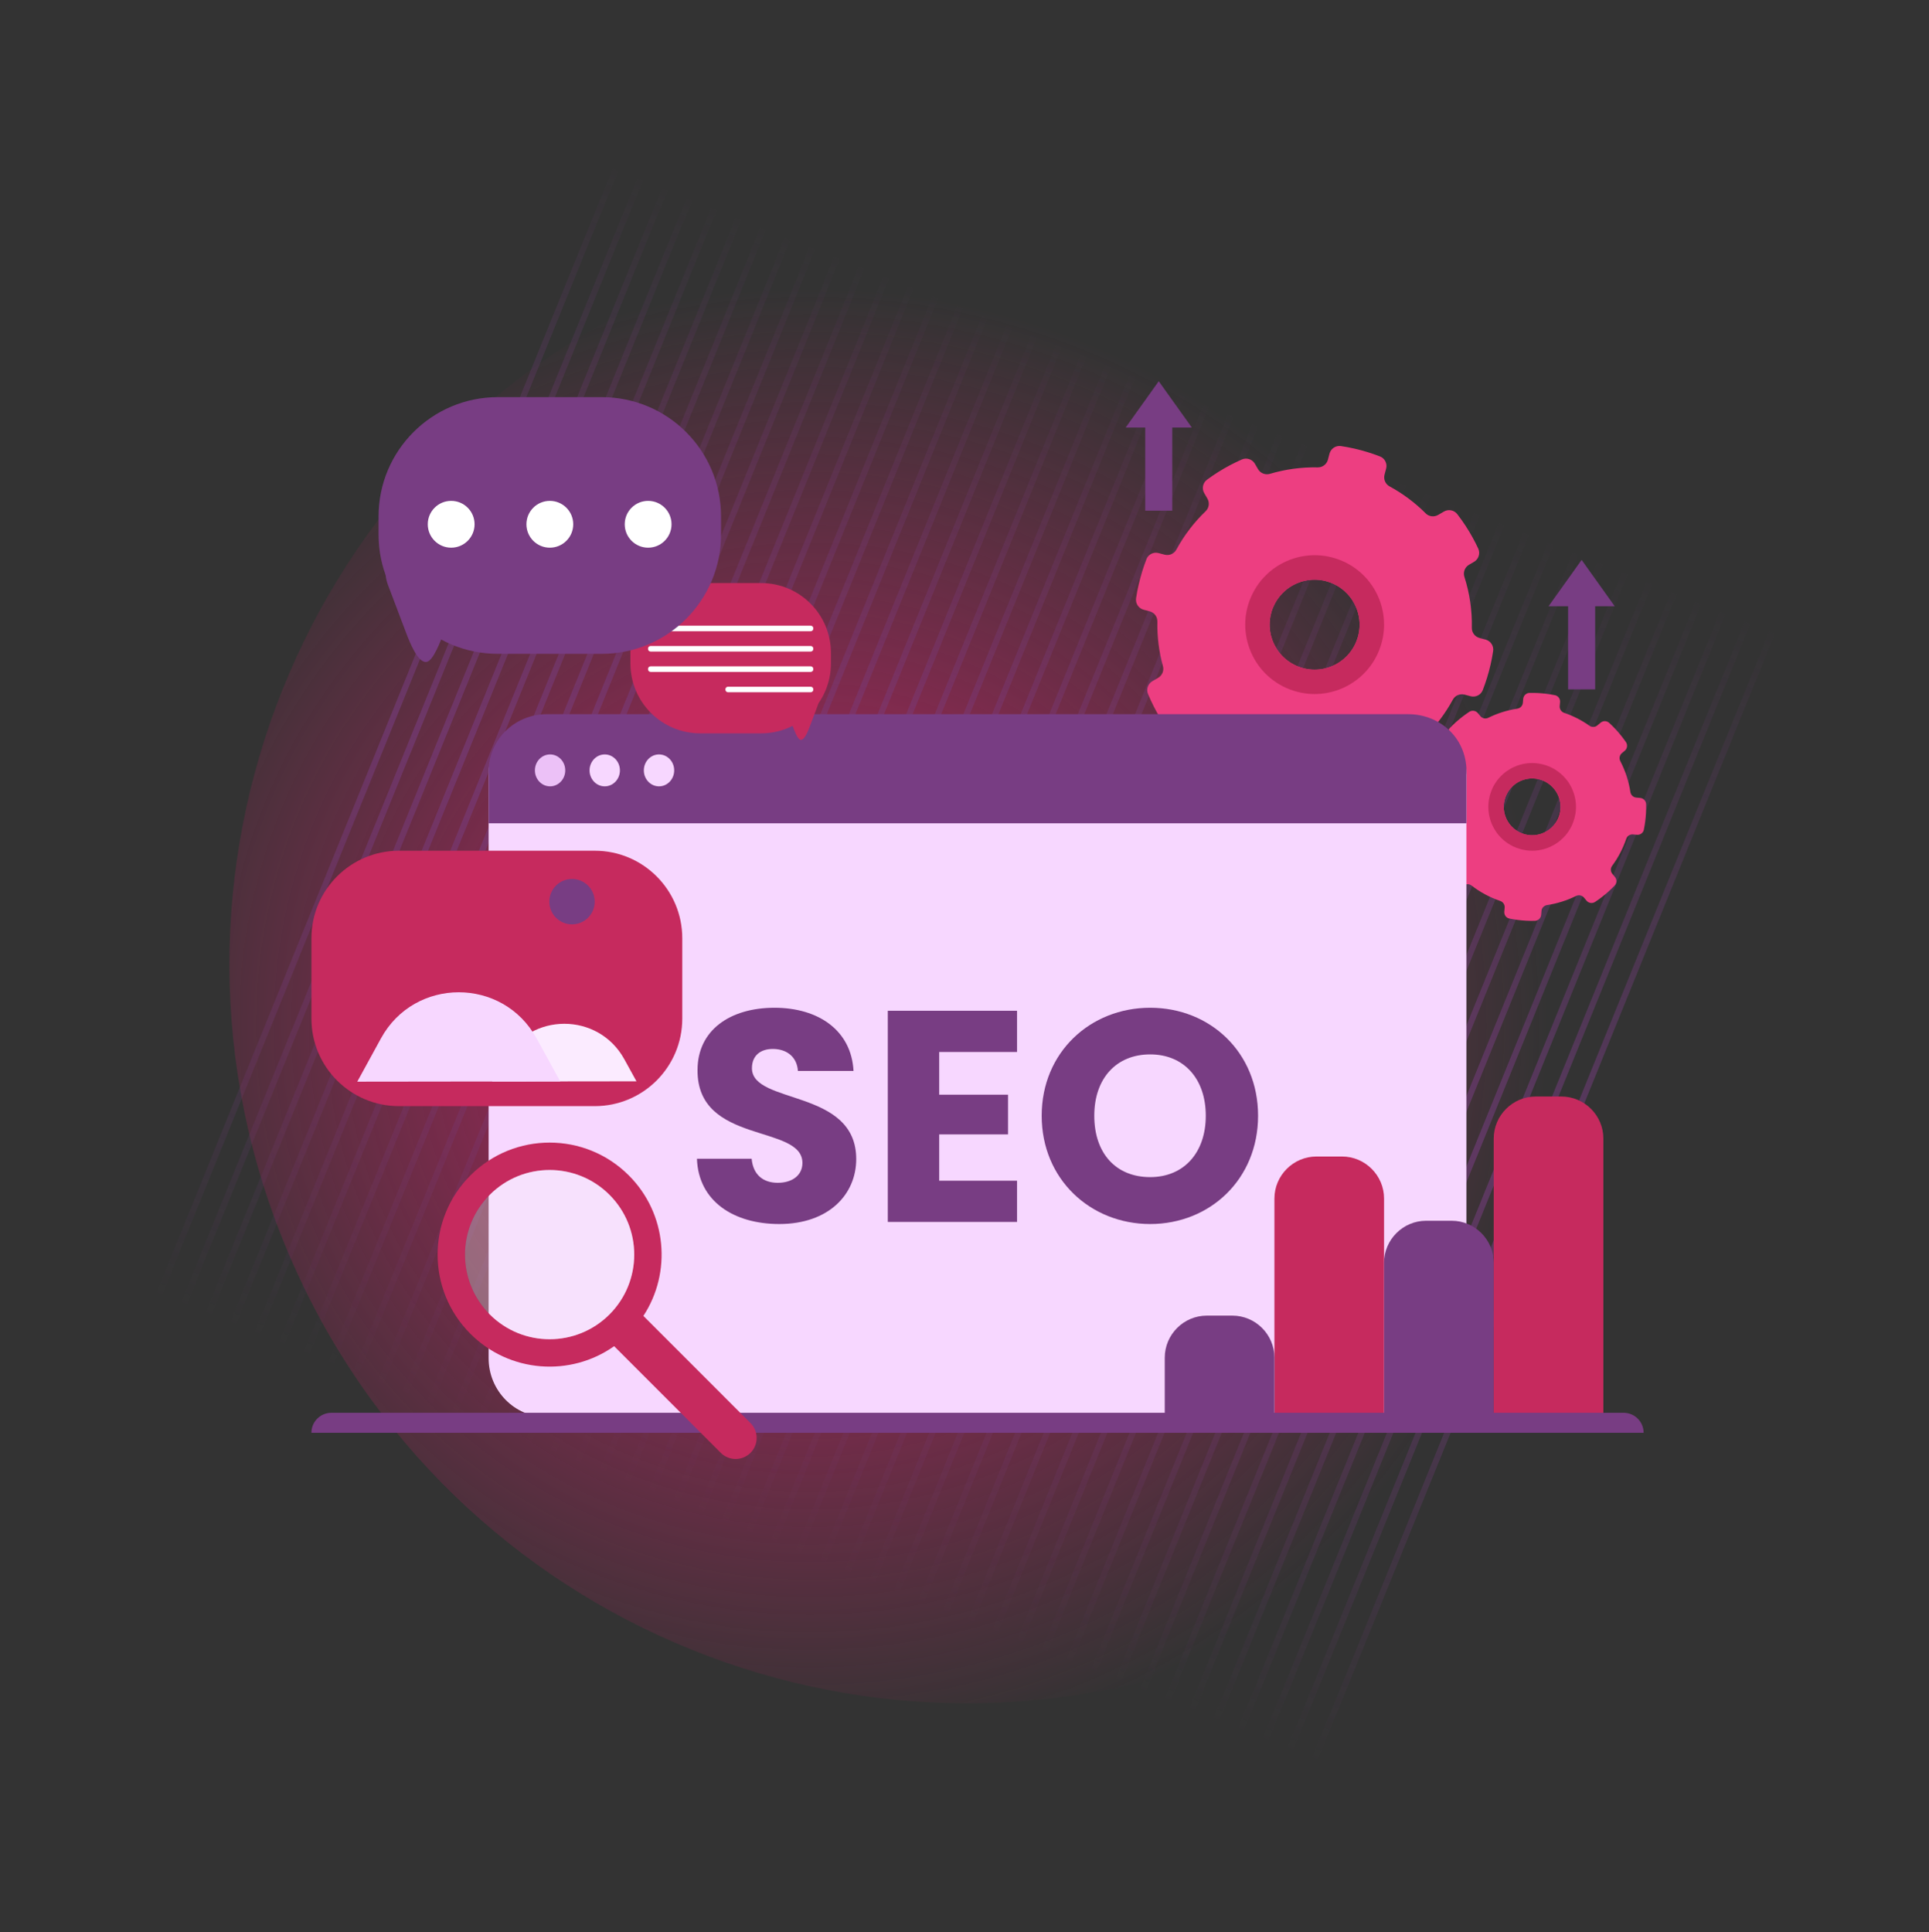 <svg width="568" height="569" viewBox="0 0 568 569" fill="none" xmlns="http://www.w3.org/2000/svg">
<rect x="0" y="0" width="568" height="569" fill="#333333" stroke="none"/>
<path opacity="0.66" d="M369.004 484.31C478.907 437.537 529.942 310.162 482.996 199.81C436.049 89.457 308.898 37.916 198.996 84.689C89.094 131.462 38.058 258.837 85.004 369.189C131.951 479.541 259.102 531.082 369.004 484.31Z" fill="url(#paint0_radial_552_256)"/>
<g opacity="0.56">
<path d="M180.395 49.633L182.03 50.289L47.026 383.037L45.39 382.381L180.395 49.633Z" fill="url(#paint1_linear_552_256)"/>
<path d="M196.527 56.088L61.517 388.836L59.882 388.185L194.886 55.432L196.527 56.088Z" fill="url(#paint2_linear_552_256)"/>
<path d="M211.019 61.887L76.015 394.635L74.379 393.978L209.383 61.23L211.019 61.887Z" fill="url(#paint3_linear_552_256)"/>
<path d="M225.511 67.686L90.506 400.434L88.871 399.783L223.875 67.029L225.511 67.686Z" fill="url(#paint4_linear_552_256)"/>
<path d="M240.008 73.485L104.998 406.238L103.362 405.581L238.367 72.828L240.008 73.485Z" fill="url(#paint5_linear_552_256)"/>
<path d="M254.5 79.283L119.495 412.031L117.859 411.38L252.864 78.627L254.5 79.283Z" fill="url(#paint6_linear_552_256)"/>
<path d="M268.991 85.081L133.987 417.834L132.351 417.178L267.356 84.43L268.991 85.081Z" fill="url(#paint7_linear_552_256)"/>
<path d="M283.488 90.885L148.478 423.633L146.843 422.977L281.847 90.228L283.488 90.885Z" fill="url(#paint8_linear_552_256)"/>
<path d="M297.98 96.686L162.976 429.434L161.34 428.777L296.344 96.029L297.98 96.686Z" fill="url(#paint9_linear_552_256)"/>
<path d="M312.472 102.483L177.467 435.231L175.832 434.574L310.836 101.826L312.472 102.483Z" fill="url(#paint10_linear_552_256)"/>
<path d="M326.969 108.283L191.964 441.031L190.323 440.375L325.328 107.627L326.969 108.283Z" fill="url(#paint11_linear_552_256)"/>
<path d="M341.46 114.08L206.456 446.828L204.82 446.172L339.825 113.424L341.46 114.08Z" fill="url(#paint12_linear_552_256)"/>
<path d="M355.952 119.881L220.948 452.634L219.312 451.978L354.316 119.225L355.952 119.881Z" fill="url(#paint13_linear_552_256)"/>
<path d="M370.449 125.678L235.439 458.426L233.804 457.775L368.808 125.021L370.449 125.678Z" fill="url(#paint14_linear_552_256)"/>
<path d="M384.941 131.477L249.936 464.225L248.295 463.574L383.305 130.826L384.941 131.477Z" fill="url(#paint15_linear_552_256)"/>
<path d="M399.433 137.281L264.428 470.03L262.792 469.373L397.797 136.625L399.433 137.281Z" fill="url(#paint16_linear_552_256)"/>
<path d="M413.93 143.075L278.92 475.828L277.284 475.172L412.289 142.424L413.93 143.075Z" fill="url(#paint17_linear_552_256)"/>
<path d="M428.421 148.879L293.417 481.627L291.781 480.971L426.786 148.223L428.421 148.879Z" fill="url(#paint18_linear_552_256)"/>
<path d="M442.913 154.678L307.909 487.426L306.273 486.77L441.277 154.021L442.913 154.678Z" fill="url(#paint19_linear_552_256)"/>
<path d="M457.41 160.477L322.4 493.225L320.765 492.568L455.769 159.82L457.41 160.477Z" fill="url(#paint20_linear_552_256)"/>
<path d="M471.902 166.276L336.897 499.024L335.256 498.372L470.266 165.619L471.902 166.276Z" fill="url(#paint21_linear_552_256)"/>
<path d="M486.394 172.074L351.389 504.828L349.753 504.171L484.758 171.418L486.394 172.074Z" fill="url(#paint22_linear_552_256)"/>
<path d="M500.885 177.873L365.881 510.621L364.245 509.97L499.25 177.217L500.885 177.873Z" fill="url(#paint23_linear_552_256)"/>
<path d="M515.382 183.673L380.378 516.426L378.737 515.77L513.747 183.021L515.382 183.673Z" fill="url(#paint24_linear_552_256)"/>
<path d="M189.282 53.186L54.272 385.934L52.636 385.283L187.641 52.529L189.282 53.186Z" fill="url(#paint25_linear_552_256)"/>
<path d="M203.773 58.983L68.769 391.737L67.128 391.08L202.138 58.332L203.773 58.983Z" fill="url(#paint26_linear_552_256)"/>
<path d="M218.265 64.784L83.261 397.537L81.625 396.881L216.63 64.133L218.265 64.784Z" fill="url(#paint27_linear_552_256)"/>
<path d="M232.757 70.583L97.752 403.336L96.117 402.68L231.121 69.932L232.757 70.583Z" fill="url(#paint28_linear_552_256)"/>
<path d="M247.254 76.387L112.249 409.135L110.608 408.478L245.618 75.731L247.254 76.387Z" fill="url(#paint29_linear_552_256)"/>
<path d="M261.745 82.186L126.741 414.934L125.105 414.283L260.109 81.529L261.745 82.186Z" fill="url(#paint30_linear_552_256)"/>
<path d="M276.237 87.985L141.233 420.733L139.597 420.076L274.602 87.328L276.237 87.985Z" fill="url(#paint31_linear_552_256)"/>
<path d="M290.734 93.783L155.73 426.537L154.089 425.88L289.099 93.127L290.734 93.783Z" fill="url(#paint32_linear_552_256)"/>
<path d="M305.226 99.58L170.221 432.328L168.585 431.677L303.59 98.924L305.226 99.58Z" fill="url(#paint33_linear_552_256)"/>
<path d="M319.717 105.381L184.713 438.129L183.077 437.478L318.082 104.725L319.717 105.381Z" fill="url(#paint34_linear_552_256)"/>
<path d="M334.215 111.181L199.21 443.934L197.569 443.277L332.579 110.529L334.215 111.181Z" fill="url(#paint35_linear_552_256)"/>
<path d="M348.707 116.983L213.702 449.731L212.066 449.074L347.071 116.326L348.707 116.983Z" fill="url(#paint36_linear_552_256)"/>
<path d="M363.198 122.781L228.193 455.53L226.558 454.873L361.562 122.125L363.198 122.781Z" fill="url(#paint37_linear_552_256)"/>
<path d="M377.695 128.58L242.685 461.328L241.049 460.672L376.059 127.924L377.695 128.58Z" fill="url(#paint38_linear_552_256)"/>
<path d="M392.187 134.379L257.182 467.127L255.546 466.471L390.551 133.723L392.187 134.379Z" fill="url(#paint39_linear_552_256)"/>
<path d="M406.679 140.178L271.674 472.926L270.039 472.275L405.043 139.521L406.679 140.178Z" fill="url(#paint40_linear_552_256)"/>
<path d="M421.176 145.977L286.166 478.73L284.53 478.074L419.54 145.32L421.176 145.977Z" fill="url(#paint41_linear_552_256)"/>
<path d="M435.667 151.776L300.663 484.524L299.027 483.872L434.031 151.119L435.667 151.776Z" fill="url(#paint42_linear_552_256)"/>
<path d="M450.159 157.574L315.154 490.328L313.519 489.671L448.523 156.918L450.159 157.574Z" fill="url(#paint43_linear_552_256)"/>
<path d="M464.656 163.374L329.646 496.127L328.01 495.471L463.015 162.723L464.656 163.374Z" fill="url(#paint44_linear_552_256)"/>
<path d="M479.147 169.173L344.143 501.926L342.507 501.27L477.512 168.521L479.147 169.173Z" fill="url(#paint45_linear_552_256)"/>
<path d="M493.639 174.972L358.635 507.725L356.999 507.068L492.004 174.32L493.639 174.972Z" fill="url(#paint46_linear_552_256)"/>
<path d="M508.136 180.776L373.126 513.524L371.491 512.867L506.495 180.119L508.136 180.776Z" fill="url(#paint47_linear_552_256)"/>
<path d="M522.628 186.574L387.623 519.323L385.988 518.666L520.992 185.918L522.628 186.574Z" fill="url(#paint48_linear_552_256)"/>
</g>
<path d="M178.905 230.447V417.875C176.087 417.969 173.263 418.052 170.445 418.131V238.075C171.534 237.288 172.633 236.423 173.743 235.485C175.639 233.87 177.358 232.187 178.905 230.452V230.447Z" fill="#EDC4F7"/>
<path d="M418.263 230.882C418.263 230.882 418.263 230.892 418.263 230.897C418.102 231.689 417.972 232.481 417.868 233.268C417.644 234.982 417.555 236.686 417.591 238.369C417.612 239.348 418.368 240.15 419.342 240.234L420.503 240.338C421.389 240.416 422.097 241.093 422.233 241.969C422.655 244.777 423.483 247.471 424.66 249.982C425.03 250.769 424.816 251.701 424.15 252.259L423.196 253.056C422.457 253.671 422.29 254.744 422.806 255.557C423.269 256.286 423.759 257 424.275 257.693C425.254 259.006 426.327 260.246 427.494 261.402C428.197 262.101 429.317 262.147 430.078 261.512L430.906 260.819C431.599 260.241 432.594 260.22 433.307 260.772C435.818 262.71 438.662 264.258 441.756 265.305C442.595 265.586 443.126 266.409 443.048 267.29L442.944 268.457C442.861 269.415 443.502 270.296 444.45 270.489C444.455 270.489 444.46 270.489 444.465 270.489C445.257 270.65 446.044 270.781 446.835 270.885C448.549 271.109 450.253 271.197 451.93 271.161C452.909 271.14 453.711 270.385 453.795 269.41L453.899 268.248C453.977 267.368 454.649 266.654 455.524 266.519C458.54 266.065 461.421 265.148 464.083 263.83C464.88 263.44 465.838 263.638 466.406 264.32L467.151 265.211C467.776 265.956 468.865 266.123 469.677 265.586C470.344 265.143 470.995 264.68 471.631 264.19C472.98 263.153 474.246 262.012 475.428 260.782C476.105 260.074 476.142 258.974 475.512 258.224L474.767 257.333C474.199 256.656 474.168 255.671 474.694 254.963C476.46 252.571 477.871 249.898 478.851 247.007C479.137 246.168 479.955 245.637 480.835 245.715L482.007 245.819C482.966 245.902 483.846 245.261 484.039 244.313C484.039 244.308 484.039 244.303 484.039 244.298C484.2 243.506 484.331 242.714 484.435 241.927C484.659 240.213 484.747 238.509 484.711 236.832C484.69 235.852 483.935 235.05 482.961 234.966L481.799 234.862C480.919 234.784 480.205 234.117 480.075 233.242C479.59 230.017 478.569 226.943 477.106 224.124C476.689 223.327 476.887 222.347 477.574 221.769L478.403 221.076C479.163 220.441 479.314 219.331 478.752 218.513C478.335 217.914 477.902 217.325 477.444 216.747C476.35 215.366 475.142 214.063 473.834 212.865C473.126 212.214 472.042 212.188 471.303 212.803L470.344 213.605C469.677 214.162 468.719 214.209 468.016 213.704C465.755 212.104 463.249 210.812 460.561 209.901C459.723 209.614 459.181 208.796 459.259 207.91L459.363 206.738C459.447 205.779 458.806 204.904 457.863 204.711C457.858 204.711 457.853 204.711 457.847 204.711C457.056 204.55 456.269 204.42 455.477 204.315C453.763 204.091 452.06 204.003 450.378 204.039C449.398 204.06 448.596 204.816 448.513 205.79L448.409 206.946C448.33 207.827 447.658 208.541 446.783 208.676C443.767 209.129 440.887 210.046 438.225 211.365C437.428 211.755 436.469 211.557 435.901 210.875L435.157 209.984C434.531 209.239 433.443 209.072 432.63 209.609C431.963 210.052 431.312 210.515 430.677 211.005C429.328 212.042 428.057 213.183 426.879 214.418C426.202 215.126 426.171 216.226 426.796 216.976L427.541 217.867C428.109 218.544 428.14 219.529 427.614 220.237C425.848 222.629 424.436 225.302 423.457 228.193C423.17 229.032 422.353 229.569 421.472 229.485L420.3 229.381C419.342 229.298 418.467 229.939 418.274 230.882H418.263ZM442.949 235.925C442.975 235.784 443.007 235.644 443.043 235.508C443.34 234.336 443.882 233.283 444.59 232.387C444.658 232.299 444.731 232.215 444.804 232.127C445.174 231.694 445.59 231.304 446.038 230.96C446.309 230.751 446.591 230.559 446.887 230.387C447.888 229.798 449.008 229.412 450.185 229.277C450.294 229.266 450.409 229.256 450.518 229.246C451.076 229.204 451.643 229.22 452.216 229.293C452.414 229.319 452.612 229.35 452.805 229.392C452.946 229.418 453.081 229.454 453.222 229.485C454.352 229.777 455.373 230.282 456.243 230.96C456.321 231.017 456.399 231.08 456.472 231.142C456.92 231.517 457.332 231.934 457.691 232.387C457.894 232.643 458.082 232.914 458.254 233.195C458.889 234.227 459.306 235.399 459.447 236.634C459.457 236.743 459.467 236.858 459.478 236.967C459.52 237.524 459.504 238.092 459.431 238.666C459.405 238.863 459.374 239.056 459.332 239.254C459.306 239.395 459.275 239.536 459.238 239.671C458.936 240.843 458.4 241.896 457.691 242.792C457.623 242.88 457.551 242.964 457.478 243.052C457.108 243.485 456.691 243.876 456.243 244.219C455.972 244.428 455.691 244.621 455.394 244.793C454.394 245.381 453.274 245.767 452.097 245.902C451.987 245.913 451.873 245.923 451.763 245.934C451.206 245.975 450.638 245.96 450.065 245.887C449.867 245.861 449.669 245.829 449.476 245.788C449.336 245.762 449.2 245.725 449.06 245.694C447.851 245.387 446.762 244.819 445.851 244.068C445.752 243.99 445.658 243.907 445.564 243.824C445.153 243.454 444.778 243.042 444.444 242.599C444.231 242.313 444.038 242.016 443.861 241.708C443.314 240.744 442.96 239.671 442.83 238.546C442.819 238.436 442.809 238.322 442.798 238.212C442.757 237.655 442.772 237.087 442.845 236.514C442.871 236.316 442.902 236.123 442.944 235.925H442.949Z" fill="#ED3E81"/>
<path d="M439.423 232.199C439.293 232.48 439.173 232.767 439.069 233.054C438.756 233.887 438.532 234.736 438.397 235.591C438.371 235.763 438.345 235.935 438.324 236.102C438.121 237.836 438.277 239.571 438.756 241.213C438.907 241.739 439.095 242.255 439.319 242.76C439.657 243.542 440.079 244.292 440.569 244.995C440.678 245.151 440.793 245.308 440.913 245.464C442.022 246.912 443.455 248.142 445.163 249.033C445.356 249.132 445.554 249.231 445.752 249.325C446.033 249.455 446.32 249.575 446.606 249.679C447.44 249.992 448.289 250.216 449.138 250.351C449.31 250.377 449.482 250.403 449.654 250.424C451.472 250.638 453.295 250.455 454.998 249.919C455.503 249.762 455.993 249.575 456.478 249.356C457.275 248.997 458.035 248.554 458.743 248.038C458.884 247.939 459.02 247.829 459.155 247.725C460.541 246.631 461.718 245.24 462.577 243.588C462.676 243.396 462.775 243.198 462.869 243C462.999 242.718 463.119 242.432 463.223 242.145C463.536 241.312 463.76 240.462 463.895 239.613C463.921 239.441 463.947 239.269 463.968 239.097C464.192 237.196 463.979 235.289 463.385 233.512C463.223 233.033 463.036 232.564 462.822 232.1C462.442 231.293 461.978 230.521 461.431 229.803C461.338 229.683 461.249 229.563 461.15 229.448C460.072 228.125 458.723 226.999 457.129 226.166C456.936 226.067 456.738 225.968 456.54 225.874C456.259 225.744 455.972 225.624 455.686 225.52C454.852 225.202 454.003 224.983 453.149 224.848C452.977 224.822 452.805 224.796 452.633 224.775C450.815 224.561 448.992 224.744 447.289 225.28C446.783 225.436 446.294 225.624 445.809 225.843C445.012 226.202 444.252 226.645 443.543 227.161C443.403 227.26 443.267 227.364 443.132 227.474C441.746 228.568 440.569 229.959 439.704 231.61C439.605 231.803 439.506 232.001 439.412 232.199H439.423ZM443.548 234.096C443.606 233.965 443.668 233.84 443.736 233.715C444.293 232.642 445.059 231.741 445.955 231.032C446.044 230.964 446.132 230.897 446.221 230.829C446.679 230.495 447.174 230.209 447.69 229.974C448.002 229.834 448.32 229.709 448.648 229.61C449.758 229.261 450.935 229.146 452.112 229.281C452.222 229.292 452.336 229.308 452.446 229.328C452.998 229.417 453.55 229.558 454.087 229.766C454.274 229.834 454.456 229.912 454.639 229.995C454.769 230.053 454.894 230.12 455.019 230.183C456.05 230.725 456.931 231.454 457.624 232.309C457.686 232.382 457.749 232.46 457.806 232.538C458.16 233.002 458.457 233.507 458.707 234.028C458.848 234.325 458.967 234.632 459.072 234.94C459.457 236.091 459.593 237.326 459.447 238.561C459.436 238.67 459.421 238.785 459.4 238.894C459.311 239.446 459.171 239.999 458.962 240.535C458.889 240.723 458.816 240.905 458.733 241.088C458.676 241.218 458.613 241.343 458.546 241.468C457.983 242.541 457.222 243.443 456.326 244.151C456.238 244.219 456.149 244.287 456.061 244.354C455.597 244.688 455.108 244.974 454.592 245.209C454.279 245.349 453.962 245.469 453.633 245.573C452.524 245.923 451.347 246.037 450.169 245.902C450.06 245.891 449.945 245.876 449.836 245.855C449.284 245.766 448.732 245.626 448.195 245.417C448.008 245.349 447.825 245.271 447.643 245.188C447.513 245.125 447.388 245.063 447.263 245C446.153 244.422 445.226 243.625 444.507 242.687C444.429 242.588 444.356 242.484 444.283 242.385C443.965 241.932 443.694 241.442 443.476 240.936C443.335 240.608 443.21 240.275 443.111 239.936C442.798 238.873 442.699 237.748 442.83 236.623C442.845 236.513 442.856 236.398 442.877 236.289C442.965 235.737 443.106 235.185 443.309 234.648C443.382 234.46 443.455 234.278 443.538 234.096H443.548Z" fill="#C62A5E"/>
<path d="M337.579 164.661C337.579 164.661 337.574 164.676 337.569 164.687C337.105 165.88 336.688 167.078 336.319 168.277C335.511 170.887 334.912 173.523 334.521 176.159C334.292 177.691 335.256 179.145 336.751 179.541L338.532 180.015C339.892 180.374 340.819 181.62 340.793 183.021C340.699 187.523 341.272 191.946 342.434 196.171C342.799 197.495 342.215 198.896 341.028 199.589L339.324 200.579C338.006 201.345 337.459 202.971 338.043 204.372C338.569 205.633 339.142 206.878 339.767 208.097C340.944 210.405 342.288 212.63 343.794 214.751C344.7 216.032 346.44 216.402 347.794 215.61L349.274 214.751C350.508 214.032 352.071 214.271 353.035 215.319C356.436 219.018 360.463 222.191 365.005 224.65C366.235 225.317 366.844 226.739 366.485 228.094L366.011 229.891C365.62 231.366 366.391 232.908 367.813 233.46C367.823 233.46 367.828 233.465 367.839 233.471C369.032 233.934 370.225 234.351 371.428 234.721C374.038 235.529 376.674 236.128 379.309 236.518C380.841 236.748 382.294 235.784 382.69 234.289L383.164 232.507C383.524 231.152 384.763 230.214 386.165 230.246C390.993 230.344 395.739 229.683 400.24 228.344C401.584 227.943 403.032 228.516 403.735 229.724L404.657 231.314C405.433 232.647 407.084 233.194 408.496 232.574C409.652 232.064 410.793 231.512 411.913 230.923C414.294 229.667 416.581 228.229 418.753 226.619C419.998 225.697 420.347 223.988 419.571 222.649L418.643 221.055C417.94 219.841 418.154 218.304 419.169 217.335C422.561 214.079 425.483 210.28 427.785 206.034C428.452 204.805 429.879 204.19 431.234 204.544L433.031 205.018C434.505 205.409 436.047 204.638 436.599 203.216C436.599 203.205 436.604 203.2 436.61 203.189C437.073 201.996 437.49 200.798 437.86 199.6C438.667 196.989 439.266 194.353 439.657 191.717C439.886 190.185 438.922 188.731 437.427 188.335L435.646 187.861C434.297 187.502 433.354 186.272 433.385 184.871C433.495 179.702 432.724 174.633 431.192 169.85C430.755 168.49 431.328 167.016 432.557 166.297L434.036 165.437C435.391 164.65 435.927 162.952 435.266 161.53C434.776 160.477 434.255 159.446 433.698 158.43C432.359 155.976 430.822 153.626 429.108 151.406C428.176 150.198 426.493 149.864 425.17 150.635L423.457 151.63C422.269 152.318 420.763 152.136 419.795 151.161C416.695 148.061 413.132 145.378 409.178 143.232C407.944 142.565 407.324 141.137 407.683 139.783L408.157 137.985C408.548 136.511 407.777 134.968 406.355 134.416C406.345 134.416 406.339 134.411 406.329 134.406C405.136 133.942 403.943 133.525 402.74 133.155C400.13 132.348 397.494 131.749 394.859 131.358C393.327 131.129 391.874 132.092 391.478 133.588L391.009 135.37C390.65 136.724 389.41 137.662 388.009 137.631C383.18 137.532 378.434 138.194 373.928 139.533C372.584 139.934 371.136 139.361 370.433 138.152L369.511 136.563C368.735 135.229 367.078 134.682 365.667 135.302C364.51 135.812 363.37 136.365 362.25 136.954C359.869 138.209 357.582 139.647 355.41 141.257C354.165 142.179 353.816 143.888 354.597 145.227L355.525 146.821C356.228 148.035 356.014 149.572 354.998 150.541C351.607 153.798 348.685 157.591 346.383 161.842C345.716 163.077 344.289 163.687 342.934 163.332L341.132 162.858C339.658 162.467 338.116 163.238 337.564 164.661H337.579ZM374.757 179.14C374.84 178.931 374.923 178.723 375.017 178.52C375.798 176.774 376.918 175.274 378.268 174.07C378.398 173.95 378.533 173.836 378.669 173.721C379.361 173.148 380.117 172.648 380.909 172.231C381.388 171.976 381.883 171.757 382.388 171.564C384.107 170.908 385.956 170.611 387.831 170.715C388.009 170.725 388.186 170.736 388.363 170.757C389.243 170.84 390.129 171.017 390.999 171.288C391.301 171.382 391.598 171.486 391.895 171.601C392.103 171.684 392.311 171.767 392.514 171.861C394.202 172.617 395.656 173.685 396.838 174.972C396.942 175.086 397.046 175.201 397.145 175.321C397.75 176.024 398.271 176.785 398.713 177.592C398.963 178.051 399.182 178.52 399.38 178.999C400.099 180.781 400.432 182.719 400.323 184.683C400.312 184.86 400.302 185.037 400.281 185.215C400.198 186.095 400.021 186.981 399.75 187.851C399.656 188.148 399.552 188.45 399.437 188.747C399.354 188.955 399.271 189.164 399.177 189.367C398.396 191.112 397.276 192.613 395.926 193.817C395.796 193.936 395.661 194.051 395.525 194.166C394.827 194.739 394.077 195.239 393.285 195.656C392.806 195.906 392.311 196.13 391.806 196.323C390.087 196.979 388.238 197.276 386.363 197.172C386.185 197.161 386.008 197.151 385.831 197.13C384.951 197.047 384.065 196.87 383.19 196.599C382.888 196.505 382.591 196.401 382.294 196.286C382.081 196.203 381.877 196.114 381.669 196.026C379.862 195.218 378.32 194.046 377.096 192.634C376.965 192.483 376.84 192.332 376.715 192.175C376.168 191.488 375.694 190.743 375.298 189.966C375.043 189.466 374.819 188.945 374.626 188.419C374.033 186.772 373.767 185.001 373.866 183.209C373.876 183.032 373.892 182.854 373.908 182.677C373.991 181.797 374.168 180.911 374.434 180.041C374.527 179.744 374.632 179.442 374.746 179.145L374.757 179.14Z" fill="#ED3E81"/>
<path d="M368.053 176.529C367.876 176.988 367.714 177.452 367.574 177.91C367.157 179.259 366.886 180.619 366.756 181.979C366.73 182.25 366.709 182.526 366.693 182.797C366.542 185.558 366.954 188.289 367.87 190.831C368.162 191.649 368.506 192.446 368.902 193.223C369.516 194.426 370.246 195.572 371.09 196.635C371.282 196.875 371.475 197.109 371.678 197.344C373.569 199.527 375.95 201.329 378.742 202.58C379.054 202.721 379.377 202.856 379.706 202.981C380.164 203.158 380.622 203.32 381.086 203.46C382.435 203.877 383.795 204.148 385.154 204.278C385.425 204.304 385.701 204.325 385.972 204.341C388.863 204.502 391.728 204.039 394.374 203.028C395.156 202.731 395.916 202.387 396.656 201.996C397.88 201.35 399.037 200.579 400.115 199.693C400.328 199.522 400.532 199.339 400.74 199.157C402.824 197.297 404.548 194.984 405.756 192.29C405.897 191.977 406.032 191.654 406.157 191.326C406.334 190.868 406.496 190.404 406.637 189.945C407.053 188.596 407.324 187.236 407.454 185.876C407.48 185.605 407.501 185.329 407.517 185.058C407.684 182.031 407.168 179.035 406.064 176.29C405.767 175.545 405.423 174.82 405.037 174.117C404.36 172.877 403.548 171.7 402.62 170.616C402.464 170.434 402.308 170.256 402.146 170.079C400.318 168.094 398.073 166.443 395.473 165.281C395.156 165.14 394.838 165.005 394.515 164.88C394.057 164.702 393.593 164.541 393.135 164.4C391.785 163.983 390.426 163.713 389.061 163.582C388.79 163.556 388.514 163.535 388.243 163.52C385.352 163.358 382.487 163.822 379.841 164.833C379.06 165.13 378.299 165.474 377.559 165.864C376.335 166.51 375.179 167.276 374.101 168.167C373.892 168.339 373.684 168.516 373.481 168.699C371.397 170.559 369.673 172.872 368.464 175.571C368.324 175.883 368.188 176.206 368.063 176.529H368.053ZM374.757 179.14C374.84 178.931 374.924 178.723 375.017 178.52C375.799 176.774 376.919 175.274 378.268 174.07C378.398 173.95 378.533 173.836 378.669 173.721C379.362 173.148 380.117 172.648 380.909 172.231C381.388 171.976 381.883 171.757 382.388 171.564C384.107 170.908 385.956 170.611 387.832 170.715C388.009 170.725 388.186 170.736 388.363 170.757C389.243 170.84 390.129 171.017 390.999 171.288C391.301 171.382 391.598 171.486 391.895 171.601C392.103 171.684 392.312 171.767 392.515 171.861C394.202 172.617 395.656 173.685 396.838 174.972C396.942 175.086 397.047 175.201 397.146 175.321C397.75 176.024 398.271 176.785 398.714 177.592C398.964 178.051 399.182 178.52 399.38 178.999C400.099 180.781 400.433 182.719 400.323 184.683C400.313 184.86 400.302 185.037 400.281 185.215C400.198 186.095 400.021 186.981 399.75 187.851C399.656 188.148 399.552 188.45 399.438 188.747C399.354 188.955 399.271 189.164 399.177 189.367C398.396 191.112 397.276 192.613 395.927 193.816C395.796 193.936 395.661 194.051 395.526 194.166C394.828 194.739 394.077 195.239 393.286 195.656C392.806 195.906 392.312 196.13 391.806 196.323C390.087 196.979 388.238 197.276 386.363 197.172C386.186 197.161 386.009 197.151 385.831 197.13C384.951 197.047 384.066 196.87 383.19 196.599C382.888 196.505 382.591 196.401 382.294 196.286C382.081 196.203 381.878 196.114 381.669 196.026C379.862 195.218 378.32 194.046 377.096 192.634C376.966 192.483 376.84 192.332 376.715 192.175C376.169 191.488 375.695 190.743 375.299 189.966C375.043 189.466 374.819 188.945 374.627 188.419C374.033 186.772 373.767 185.001 373.866 183.209C373.877 183.032 373.892 182.854 373.908 182.677C373.991 181.797 374.168 180.911 374.434 180.041C374.528 179.744 374.632 179.442 374.746 179.145L374.757 179.14Z" fill="#C62A5E"/>
<path d="M431.791 228.156V399.944C431.791 409.535 424.118 417.309 414.653 417.309H161.012C151.547 417.309 143.874 409.535 143.874 399.944V228.156C143.874 218.564 151.547 210.791 161.012 210.791H414.653C424.118 210.791 431.791 218.564 431.791 228.156Z" fill="#F7D7FF"/>
<path d="M431.792 228.333V242.431H143.874V228.333C143.353 217.949 151.547 210.301 161.012 210.301H414.654C424.119 210.301 432.38 217.584 431.792 228.333Z" fill="#783D83"/>
<path d="M161.97 231.553C164.438 231.553 166.439 229.449 166.439 226.854C166.439 224.258 164.438 222.154 161.97 222.154C159.502 222.154 157.5 224.258 157.5 226.854C157.5 229.449 159.502 231.553 161.97 231.553Z" fill="#ECC1F7"/>
<path d="M178.066 231.553C180.534 231.553 182.536 229.449 182.536 226.854C182.536 224.258 180.534 222.154 178.066 222.154C175.598 222.154 173.597 224.258 173.597 226.854C173.597 229.449 175.598 231.553 178.066 231.553Z" fill="#F7D7FF"/>
<path d="M194.048 231.553C196.516 231.553 198.517 229.449 198.517 226.854C198.517 224.258 196.516 222.154 194.048 222.154C191.579 222.154 189.578 224.258 189.578 226.854C189.578 229.449 191.579 231.553 194.048 231.553Z" fill="#F7D7FF"/>
<path d="M206.19 215.943H224.11C235.465 215.943 244.67 206.736 244.67 195.379V192.258C244.67 180.901 235.465 171.694 224.11 171.694H206.19C194.835 171.694 185.63 180.901 185.63 192.258V195.379C185.63 206.736 194.835 215.943 206.19 215.943Z" fill="#C62A5E"/>
<path d="M191.573 185.877H238.721C239.141 185.877 239.481 185.536 239.481 185.116V184.996C239.481 184.576 239.141 184.236 238.721 184.236H191.573C191.153 184.236 190.813 184.576 190.813 184.996V185.116C190.813 185.536 191.153 185.877 191.573 185.877Z" fill="white"/>
<path d="M191.573 191.861H238.721C239.141 191.861 239.481 191.521 239.481 191.101V190.981C239.481 190.561 239.141 190.22 238.721 190.22H191.573C191.153 190.22 190.813 190.561 190.813 190.981V191.101C190.813 191.521 191.153 191.861 191.573 191.861Z" fill="white"/>
<path d="M191.573 197.854H238.721C239.141 197.854 239.481 197.513 239.481 197.093V196.973C239.481 196.553 239.141 196.212 238.721 196.212H191.573C191.153 196.212 190.813 196.553 190.813 196.973V197.093C190.813 197.513 191.153 197.854 191.573 197.854Z" fill="white"/>
<path d="M130.658 186.283L135.992 172.195C138.571 165.38 133.539 158.086 126.251 158.086H123.964C116.677 158.086 111.64 165.375 114.223 172.195L119.558 186.283C120.625 189.102 123.032 195.208 125.543 194.927C127.595 194.692 129.799 188.586 130.669 186.283H130.658Z" fill="#783D83"/>
<path d="M233.496 214.042L231.147 207.826C230.012 204.82 232.231 201.605 235.445 201.605H236.455C239.669 201.605 241.888 204.82 240.753 207.826L238.403 214.042C237.935 215.282 236.872 217.981 235.762 217.856C234.856 217.752 233.887 215.058 233.502 214.042H233.496Z" fill="#C62A5E"/>
<path d="M177.191 116.947H146.588C127.191 116.947 111.468 132.674 111.468 152.074V157.404C111.468 176.803 127.191 192.53 146.588 192.53H177.191C196.587 192.53 212.311 176.803 212.311 157.404V152.074C212.311 132.674 196.587 116.947 177.191 116.947Z" fill="#783D83"/>
<path d="M190.844 161.274C194.65 161.274 197.735 158.188 197.735 154.381C197.735 150.574 194.65 147.488 190.844 147.488C187.038 147.488 183.952 150.574 183.952 154.381C183.952 158.188 187.038 161.274 190.844 161.274Z" fill="white"/>
<path d="M161.897 161.274C165.703 161.274 168.789 158.188 168.789 154.381C168.789 150.574 165.703 147.488 161.897 147.488C158.091 147.488 155.005 150.574 155.005 154.381C155.005 158.188 158.091 161.274 161.897 161.274Z" fill="white"/>
<path d="M132.851 161.274C136.657 161.274 139.742 158.188 139.742 154.381C139.742 150.574 136.657 147.488 132.851 147.488C129.044 147.488 125.959 150.574 125.959 154.381C125.959 158.188 129.044 161.274 132.851 161.274Z" fill="white"/>
<path d="M175.123 250.512H117.479C103.244 250.512 91.704 262.054 91.704 276.291V299.94C91.704 314.178 103.244 325.719 117.479 325.719H175.123C189.358 325.719 200.897 314.178 200.897 299.94V276.291C200.897 262.054 189.358 250.512 175.123 250.512Z" fill="#C62A5E"/>
<path d="M144.915 318.468L148.483 311.95C156.125 297.992 176.164 297.966 183.832 311.908L187.411 318.411L144.915 318.463V318.468Z" fill="#FBEBFF"/>
<path d="M105.201 318.515L112.176 305.771C122.073 287.687 148.03 287.661 157.964 305.719L164.965 318.442L105.196 318.515H105.201Z" fill="#F7D7FF"/>
<path d="M168.429 272.197C172.12 272.197 175.113 269.204 175.113 265.513C175.113 261.821 172.12 258.828 168.429 258.828C164.738 258.828 161.746 261.821 161.746 265.513C161.746 269.204 164.738 272.197 168.429 272.197Z" fill="#783D83"/>
<path d="M407.543 352.937V417.308H375.257V352.937C375.257 346.128 380.831 340.553 387.639 340.553H395.161C401.969 340.553 407.543 346.128 407.543 352.937Z" fill="#C62A5E"/>
<path d="M439.829 371.855V417.308H407.543V371.855C407.543 365.046 413.112 359.471 419.925 359.471H427.452C434.261 359.471 439.834 365.046 439.834 371.855H439.829Z" fill="#783D83"/>
<path d="M375.252 399.793V417.304H342.966V399.793C342.966 392.983 348.54 387.408 355.348 387.408H362.875C369.683 387.408 375.257 392.978 375.257 399.793H375.252Z" fill="#783D83"/>
<path d="M472.115 335.269V417.302H439.829V335.269C439.829 328.46 445.403 322.885 452.211 322.885H459.738C466.547 322.885 472.12 328.46 472.12 335.269H472.115Z" fill="#C62A5E"/>
<path d="M475.454 178.52H469.698V202.997H461.728V178.52H455.972L465.713 164.875L475.454 178.52Z" fill="#783D83"/>
<path d="M350.941 125.903H345.18V150.38H337.215V125.903H331.454L341.195 112.258L350.941 125.903Z" fill="#783D83"/>
<path d="M483.966 421.904H91.699C91.699 420.278 92.356 418.809 93.423 417.746C94.486 416.683 95.955 416.021 97.58 416.021H478.085C481.33 416.021 483.966 418.653 483.966 421.904Z" fill="#783D83"/>
<path d="M229.464 360.431C216.103 360.431 205.659 353.788 205.216 341.211H221.322C221.765 345.994 224.776 348.297 229.021 348.297C233.267 348.297 236.278 346.082 236.278 342.451C236.278 330.937 205.216 337.137 205.393 315.082C205.393 303.302 215.04 296.748 228.047 296.748C241.054 296.748 250.702 303.479 251.322 315.348H234.949C234.684 311.362 231.85 308.971 227.782 308.882C224.151 308.794 221.411 310.654 221.411 314.551C221.411 325.357 252.119 320.485 252.119 341.3C252.119 351.751 243.977 360.431 229.464 360.431Z" fill="#783D83"/>
<path d="M299.469 309.773H276.549V322.35H296.818V334.042H276.549V347.682H299.469V359.816H261.412V297.639H299.469V309.773Z" fill="#783D83"/>
<path d="M338.674 360.431C321.062 360.431 306.726 347.234 306.726 328.545C306.726 309.857 321.062 296.748 338.674 296.748C356.286 296.748 370.444 309.857 370.444 328.545C370.444 347.234 356.286 360.431 338.674 360.431ZM338.674 346.619C348.586 346.619 355.046 339.445 355.046 328.55C355.046 317.656 348.586 310.482 338.674 310.482C328.761 310.482 322.213 317.479 322.213 328.55C322.213 339.622 328.584 346.619 338.674 346.619Z" fill="#783D83"/>
<path d="M214.363 203.846H238.721C239.141 203.846 239.481 203.505 239.481 203.085V202.965C239.481 202.545 239.141 202.205 238.721 202.205H214.363C213.943 202.205 213.603 202.545 213.603 202.965V203.085C213.603 203.505 213.943 203.846 214.363 203.846Z" fill="white"/>
<path d="M185.156 346.119C172.279 333.234 151.395 333.234 138.519 346.119C125.636 358.998 125.636 379.885 138.519 392.765C150.041 404.289 167.966 405.508 180.837 396.406C182.353 395.338 183.801 394.119 185.156 392.765C186.797 391.123 188.224 389.357 189.443 387.492C197.824 374.701 196.392 357.357 185.156 346.119ZM144.223 387.065C134.492 377.332 134.492 361.551 144.223 351.824C153.948 342.091 169.721 342.091 179.457 351.824C189.182 361.551 189.182 377.332 179.457 387.065C169.721 396.792 153.948 396.792 144.223 387.065Z" fill="#C62A5E"/>
<path opacity="0.3" d="M179.457 387.064C169.721 396.791 153.948 396.791 144.222 387.064C134.492 377.331 134.492 361.55 144.222 351.823C153.948 342.09 169.721 342.09 179.457 351.823C189.182 361.55 189.182 377.331 179.457 387.064Z" fill="#F9F9F9"/>
<path d="M220.989 427.808C223.406 425.39 223.406 421.467 220.989 419.049L189.151 387.205C188.047 386.101 186.255 386.101 185.151 387.205L180.395 391.962C179.29 393.067 179.29 394.859 180.395 395.964L212.233 427.808C214.65 430.225 218.572 430.225 220.989 427.808Z" fill="#C62A5E"/>
<defs>
<radialGradient id="paint0_radial_552_256" cx="0" cy="0" r="1" gradientTransform="matrix(-199.999 85.117 85.101 200.037 238.465 301.963)" gradientUnits="userSpaceOnUse">
<stop offset="0.2" stop-color="#DA206D"/>
<stop offset="1" stop-color="#DA206D" stop-opacity="0"/>
</radialGradient>
<linearGradient id="paint1_linear_552_256" x1="180.955" y1="49.23" x2="46.363" y2="381.468" gradientUnits="userSpaceOnUse">
<stop stop-color="#783D83" stop-opacity="0.02"/>
<stop offset="0.24" stop-color="#783D83" stop-opacity="0.54"/>
<stop offset="0.4" stop-color="#783D83" stop-opacity="0.87"/>
<stop offset="0.49" stop-color="#783D83"/>
<stop offset="0.76" stop-color="#783D83" stop-opacity="0.45"/>
<stop offset="1" stop-color="#783D83" stop-opacity="0"/>
</linearGradient>
<linearGradient id="paint2_linear_552_256" x1="195.446" y1="55.027" x2="60.853" y2="387.265" gradientUnits="userSpaceOnUse">
<stop stop-color="#783D83" stop-opacity="0.02"/>
<stop offset="0.24" stop-color="#783D83" stop-opacity="0.54"/>
<stop offset="0.4" stop-color="#783D83" stop-opacity="0.87"/>
<stop offset="0.49" stop-color="#783D83"/>
<stop offset="0.76" stop-color="#783D83" stop-opacity="0.45"/>
<stop offset="1" stop-color="#783D83" stop-opacity="0"/>
</linearGradient>
<linearGradient id="paint3_linear_552_256" x1="209.938" y1="60.829" x2="75.346" y2="393.067" gradientUnits="userSpaceOnUse">
<stop stop-color="#783D83" stop-opacity="0.02"/>
<stop offset="0.24" stop-color="#783D83" stop-opacity="0.54"/>
<stop offset="0.4" stop-color="#783D83" stop-opacity="0.87"/>
<stop offset="0.49" stop-color="#783D83"/>
<stop offset="0.76" stop-color="#783D83" stop-opacity="0.45"/>
<stop offset="1" stop-color="#783D83" stop-opacity="0"/>
</linearGradient>
<linearGradient id="paint4_linear_552_256" x1="224.431" y1="66.631" x2="89.838" y2="398.869" gradientUnits="userSpaceOnUse">
<stop stop-color="#783D83" stop-opacity="0.02"/>
<stop offset="0.24" stop-color="#783D83" stop-opacity="0.54"/>
<stop offset="0.4" stop-color="#783D83" stop-opacity="0.87"/>
<stop offset="0.49" stop-color="#783D83"/>
<stop offset="0.76" stop-color="#783D83" stop-opacity="0.45"/>
<stop offset="1" stop-color="#783D83" stop-opacity="0"/>
</linearGradient>
<linearGradient id="paint5_linear_552_256" x1="238.928" y1="72.431" x2="104.335" y2="404.669" gradientUnits="userSpaceOnUse">
<stop stop-color="#783D83" stop-opacity="0.02"/>
<stop offset="0.24" stop-color="#783D83" stop-opacity="0.54"/>
<stop offset="0.4" stop-color="#783D83" stop-opacity="0.87"/>
<stop offset="0.49" stop-color="#783D83"/>
<stop offset="0.76" stop-color="#783D83" stop-opacity="0.45"/>
<stop offset="1" stop-color="#783D83" stop-opacity="0"/>
</linearGradient>
<linearGradient id="paint6_linear_552_256" x1="253.418" y1="78.229" x2="118.826" y2="410.466" gradientUnits="userSpaceOnUse">
<stop stop-color="#783D83" stop-opacity="0.02"/>
<stop offset="0.24" stop-color="#783D83" stop-opacity="0.54"/>
<stop offset="0.4" stop-color="#783D83" stop-opacity="0.87"/>
<stop offset="0.49" stop-color="#783D83"/>
<stop offset="0.76" stop-color="#783D83" stop-opacity="0.45"/>
<stop offset="1" stop-color="#783D83" stop-opacity="0"/>
</linearGradient>
<linearGradient id="paint7_linear_552_256" x1="267.911" y1="84.029" x2="133.318" y2="416.267" gradientUnits="userSpaceOnUse">
<stop stop-color="#783D83" stop-opacity="0.02"/>
<stop offset="0.24" stop-color="#783D83" stop-opacity="0.54"/>
<stop offset="0.4" stop-color="#783D83" stop-opacity="0.87"/>
<stop offset="0.49" stop-color="#783D83"/>
<stop offset="0.76" stop-color="#783D83" stop-opacity="0.45"/>
<stop offset="1" stop-color="#783D83" stop-opacity="0"/>
</linearGradient>
<linearGradient id="paint8_linear_552_256" x1="282.403" y1="89.831" x2="147.811" y2="422.069" gradientUnits="userSpaceOnUse">
<stop stop-color="#783D83" stop-opacity="0.02"/>
<stop offset="0.24" stop-color="#783D83" stop-opacity="0.54"/>
<stop offset="0.4" stop-color="#783D83" stop-opacity="0.87"/>
<stop offset="0.49" stop-color="#783D83"/>
<stop offset="0.76" stop-color="#783D83" stop-opacity="0.45"/>
<stop offset="1" stop-color="#783D83" stop-opacity="0"/>
</linearGradient>
<linearGradient id="paint9_linear_552_256" x1="296.9" y1="95.633" x2="162.308" y2="427.871" gradientUnits="userSpaceOnUse">
<stop stop-color="#783D83" stop-opacity="0.02"/>
<stop offset="0.24" stop-color="#783D83" stop-opacity="0.54"/>
<stop offset="0.4" stop-color="#783D83" stop-opacity="0.87"/>
<stop offset="0.49" stop-color="#783D83"/>
<stop offset="0.76" stop-color="#783D83" stop-opacity="0.45"/>
<stop offset="1" stop-color="#783D83" stop-opacity="0"/>
</linearGradient>
<linearGradient id="paint10_linear_552_256" x1="311.393" y1="101.433" x2="176.798" y2="433.666" gradientUnits="userSpaceOnUse">
<stop stop-color="#783D83" stop-opacity="0.02"/>
<stop offset="0.24" stop-color="#783D83" stop-opacity="0.54"/>
<stop offset="0.4" stop-color="#783D83" stop-opacity="0.87"/>
<stop offset="0.49" stop-color="#783D83"/>
<stop offset="0.76" stop-color="#783D83" stop-opacity="0.45"/>
<stop offset="1" stop-color="#783D83" stop-opacity="0"/>
</linearGradient>
<linearGradient id="paint11_linear_552_256" x1="325.883" y1="107.232" x2="191.291" y2="439.47" gradientUnits="userSpaceOnUse">
<stop stop-color="#783D83" stop-opacity="0.02"/>
<stop offset="0.24" stop-color="#783D83" stop-opacity="0.54"/>
<stop offset="0.4" stop-color="#783D83" stop-opacity="0.87"/>
<stop offset="0.49" stop-color="#783D83"/>
<stop offset="0.76" stop-color="#783D83" stop-opacity="0.45"/>
<stop offset="1" stop-color="#783D83" stop-opacity="0"/>
</linearGradient>
<linearGradient id="paint12_linear_552_256" x1="340.376" y1="113.032" x2="205.783" y2="445.27" gradientUnits="userSpaceOnUse">
<stop stop-color="#783D83" stop-opacity="0.02"/>
<stop offset="0.24" stop-color="#783D83" stop-opacity="0.54"/>
<stop offset="0.4" stop-color="#783D83" stop-opacity="0.87"/>
<stop offset="0.49" stop-color="#783D83"/>
<stop offset="0.76" stop-color="#783D83" stop-opacity="0.45"/>
<stop offset="1" stop-color="#783D83" stop-opacity="0"/>
</linearGradient>
<linearGradient id="paint13_linear_552_256" x1="354.735" y1="119.176" x2="220.141" y2="451.409" gradientUnits="userSpaceOnUse">
<stop stop-color="#783D83" stop-opacity="0.02"/>
<stop offset="0.24" stop-color="#783D83" stop-opacity="0.54"/>
<stop offset="0.4" stop-color="#783D83" stop-opacity="0.87"/>
<stop offset="0.49" stop-color="#783D83"/>
<stop offset="0.76" stop-color="#783D83" stop-opacity="0.45"/>
<stop offset="1" stop-color="#783D83" stop-opacity="0"/>
</linearGradient>
<linearGradient id="paint14_linear_552_256" x1="369.214" y1="124.999" x2="234.622" y2="457.236" gradientUnits="userSpaceOnUse">
<stop stop-color="#783D83" stop-opacity="0.02"/>
<stop offset="0.24" stop-color="#783D83" stop-opacity="0.54"/>
<stop offset="0.4" stop-color="#783D83" stop-opacity="0.87"/>
<stop offset="0.49" stop-color="#783D83"/>
<stop offset="0.76" stop-color="#783D83" stop-opacity="0.45"/>
<stop offset="1" stop-color="#783D83" stop-opacity="0"/>
</linearGradient>
<linearGradient id="paint15_linear_552_256" x1="383.699" y1="130.822" x2="249.106" y2="463.059" gradientUnits="userSpaceOnUse">
<stop stop-color="#783D83" stop-opacity="0.02"/>
<stop offset="0.24" stop-color="#783D83" stop-opacity="0.54"/>
<stop offset="0.4" stop-color="#783D83" stop-opacity="0.87"/>
<stop offset="0.49" stop-color="#783D83"/>
<stop offset="0.76" stop-color="#783D83" stop-opacity="0.45"/>
<stop offset="1" stop-color="#783D83" stop-opacity="0"/>
</linearGradient>
<linearGradient id="paint16_linear_552_256" x1="398.18" y1="136.651" x2="263.588" y2="468.888" gradientUnits="userSpaceOnUse">
<stop stop-color="#783D83" stop-opacity="0.02"/>
<stop offset="0.24" stop-color="#783D83" stop-opacity="0.54"/>
<stop offset="0.4" stop-color="#783D83" stop-opacity="0.87"/>
<stop offset="0.49" stop-color="#783D83"/>
<stop offset="0.76" stop-color="#783D83" stop-opacity="0.45"/>
<stop offset="1" stop-color="#783D83" stop-opacity="0"/>
</linearGradient>
<linearGradient id="paint17_linear_552_256" x1="412.664" y1="142.474" x2="278.072" y2="474.711" gradientUnits="userSpaceOnUse">
<stop stop-color="#783D83" stop-opacity="0.02"/>
<stop offset="0.24" stop-color="#783D83" stop-opacity="0.54"/>
<stop offset="0.4" stop-color="#783D83" stop-opacity="0.87"/>
<stop offset="0.49" stop-color="#783D83"/>
<stop offset="0.76" stop-color="#783D83" stop-opacity="0.45"/>
<stop offset="1" stop-color="#783D83" stop-opacity="0"/>
</linearGradient>
<linearGradient id="paint18_linear_552_256" x1="427.146" y1="148.303" x2="292.553" y2="480.54" gradientUnits="userSpaceOnUse">
<stop stop-color="#783D83" stop-opacity="0.02"/>
<stop offset="0.24" stop-color="#783D83" stop-opacity="0.54"/>
<stop offset="0.4" stop-color="#783D83" stop-opacity="0.87"/>
<stop offset="0.49" stop-color="#783D83"/>
<stop offset="0.76" stop-color="#783D83" stop-opacity="0.45"/>
<stop offset="1" stop-color="#783D83" stop-opacity="0"/>
</linearGradient>
<linearGradient id="paint19_linear_552_256" x1="441.63" y1="154.125" x2="307.038" y2="486.363" gradientUnits="userSpaceOnUse">
<stop stop-color="#783D83" stop-opacity="0.02"/>
<stop offset="0.24" stop-color="#783D83" stop-opacity="0.54"/>
<stop offset="0.4" stop-color="#783D83" stop-opacity="0.87"/>
<stop offset="0.49" stop-color="#783D83"/>
<stop offset="0.76" stop-color="#783D83" stop-opacity="0.45"/>
<stop offset="1" stop-color="#783D83" stop-opacity="0"/>
</linearGradient>
<linearGradient id="paint20_linear_552_256" x1="456.111" y1="159.955" x2="321.519" y2="492.192" gradientUnits="userSpaceOnUse">
<stop stop-color="#783D83" stop-opacity="0.02"/>
<stop offset="0.24" stop-color="#783D83" stop-opacity="0.54"/>
<stop offset="0.4" stop-color="#783D83" stop-opacity="0.87"/>
<stop offset="0.49" stop-color="#783D83"/>
<stop offset="0.76" stop-color="#783D83" stop-opacity="0.45"/>
<stop offset="1" stop-color="#783D83" stop-opacity="0"/>
</linearGradient>
<linearGradient id="paint21_linear_552_256" x1="470.595" y1="165.777" x2="336.003" y2="498.015" gradientUnits="userSpaceOnUse">
<stop stop-color="#783D83" stop-opacity="0.02"/>
<stop offset="0.24" stop-color="#783D83" stop-opacity="0.54"/>
<stop offset="0.4" stop-color="#783D83" stop-opacity="0.87"/>
<stop offset="0.49" stop-color="#783D83"/>
<stop offset="0.76" stop-color="#783D83" stop-opacity="0.45"/>
<stop offset="1" stop-color="#783D83" stop-opacity="0"/>
</linearGradient>
<linearGradient id="paint22_linear_552_256" x1="485.077" y1="171.606" x2="350.483" y2="503.839" gradientUnits="userSpaceOnUse">
<stop stop-color="#783D83" stop-opacity="0.02"/>
<stop offset="0.24" stop-color="#783D83" stop-opacity="0.54"/>
<stop offset="0.4" stop-color="#783D83" stop-opacity="0.87"/>
<stop offset="0.49" stop-color="#783D83"/>
<stop offset="0.76" stop-color="#783D83" stop-opacity="0.45"/>
<stop offset="1" stop-color="#783D83" stop-opacity="0"/>
</linearGradient>
<linearGradient id="paint23_linear_552_256" x1="499.561" y1="177.429" x2="364.969" y2="509.666" gradientUnits="userSpaceOnUse">
<stop stop-color="#783D83" stop-opacity="0.02"/>
<stop offset="0.24" stop-color="#783D83" stop-opacity="0.54"/>
<stop offset="0.4" stop-color="#783D83" stop-opacity="0.87"/>
<stop offset="0.49" stop-color="#783D83"/>
<stop offset="0.76" stop-color="#783D83" stop-opacity="0.45"/>
<stop offset="1" stop-color="#783D83" stop-opacity="0"/>
</linearGradient>
<linearGradient id="paint24_linear_552_256" x1="514.047" y1="183.257" x2="379.455" y2="515.494" gradientUnits="userSpaceOnUse">
<stop stop-color="#783D83" stop-opacity="0.02"/>
<stop offset="0.24" stop-color="#783D83" stop-opacity="0.54"/>
<stop offset="0.4" stop-color="#783D83" stop-opacity="0.87"/>
<stop offset="0.49" stop-color="#783D83"/>
<stop offset="0.76" stop-color="#783D83" stop-opacity="0.45"/>
<stop offset="1" stop-color="#783D83" stop-opacity="0"/>
</linearGradient>
<linearGradient id="paint25_linear_552_256" x1="188.202" y1="52.131" x2="53.607" y2="384.364" gradientUnits="userSpaceOnUse">
<stop stop-color="#783D83" stop-opacity="0.02"/>
<stop offset="0.24" stop-color="#783D83" stop-opacity="0.54"/>
<stop offset="0.4" stop-color="#783D83" stop-opacity="0.87"/>
<stop offset="0.49" stop-color="#783D83"/>
<stop offset="0.76" stop-color="#783D83" stop-opacity="0.45"/>
<stop offset="1" stop-color="#783D83" stop-opacity="0"/>
</linearGradient>
<linearGradient id="paint26_linear_552_256" x1="202.692" y1="57.927" x2="68.1" y2="390.164" gradientUnits="userSpaceOnUse">
<stop stop-color="#783D83" stop-opacity="0.02"/>
<stop offset="0.24" stop-color="#783D83" stop-opacity="0.54"/>
<stop offset="0.4" stop-color="#783D83" stop-opacity="0.87"/>
<stop offset="0.49" stop-color="#783D83"/>
<stop offset="0.76" stop-color="#783D83" stop-opacity="0.45"/>
<stop offset="1" stop-color="#783D83" stop-opacity="0"/>
</linearGradient>
<linearGradient id="paint27_linear_552_256" x1="217.185" y1="63.731" x2="82.592" y2="395.968" gradientUnits="userSpaceOnUse">
<stop stop-color="#783D83" stop-opacity="0.02"/>
<stop offset="0.24" stop-color="#783D83" stop-opacity="0.54"/>
<stop offset="0.4" stop-color="#783D83" stop-opacity="0.87"/>
<stop offset="0.49" stop-color="#783D83"/>
<stop offset="0.76" stop-color="#783D83" stop-opacity="0.45"/>
<stop offset="1" stop-color="#783D83" stop-opacity="0"/>
</linearGradient>
<linearGradient id="paint28_linear_552_256" x1="231.682" y1="69.531" x2="97.09" y2="401.768" gradientUnits="userSpaceOnUse">
<stop stop-color="#783D83" stop-opacity="0.02"/>
<stop offset="0.24" stop-color="#783D83" stop-opacity="0.54"/>
<stop offset="0.4" stop-color="#783D83" stop-opacity="0.87"/>
<stop offset="0.49" stop-color="#783D83"/>
<stop offset="0.76" stop-color="#783D83" stop-opacity="0.45"/>
<stop offset="1" stop-color="#783D83" stop-opacity="0"/>
</linearGradient>
<linearGradient id="paint29_linear_552_256" x1="246.174" y1="75.333" x2="111.582" y2="407.57" gradientUnits="userSpaceOnUse">
<stop stop-color="#783D83" stop-opacity="0.02"/>
<stop offset="0.24" stop-color="#783D83" stop-opacity="0.54"/>
<stop offset="0.4" stop-color="#783D83" stop-opacity="0.87"/>
<stop offset="0.49" stop-color="#783D83"/>
<stop offset="0.76" stop-color="#783D83" stop-opacity="0.45"/>
<stop offset="1" stop-color="#783D83" stop-opacity="0"/>
</linearGradient>
<linearGradient id="paint30_linear_552_256" x1="260.664" y1="81.13" x2="126.072" y2="413.367" gradientUnits="userSpaceOnUse">
<stop stop-color="#783D83" stop-opacity="0.02"/>
<stop offset="0.24" stop-color="#783D83" stop-opacity="0.54"/>
<stop offset="0.4" stop-color="#783D83" stop-opacity="0.87"/>
<stop offset="0.49" stop-color="#783D83"/>
<stop offset="0.76" stop-color="#783D83" stop-opacity="0.45"/>
<stop offset="1" stop-color="#783D83" stop-opacity="0"/>
</linearGradient>
<linearGradient id="paint31_linear_552_256" x1="275.157" y1="86.932" x2="140.565" y2="419.169" gradientUnits="userSpaceOnUse">
<stop stop-color="#783D83" stop-opacity="0.02"/>
<stop offset="0.24" stop-color="#783D83" stop-opacity="0.54"/>
<stop offset="0.4" stop-color="#783D83" stop-opacity="0.87"/>
<stop offset="0.49" stop-color="#783D83"/>
<stop offset="0.76" stop-color="#783D83" stop-opacity="0.45"/>
<stop offset="1" stop-color="#783D83" stop-opacity="0"/>
</linearGradient>
<linearGradient id="paint32_linear_552_256" x1="289.654" y1="92.732" x2="155.062" y2="424.969" gradientUnits="userSpaceOnUse">
<stop stop-color="#783D83" stop-opacity="0.02"/>
<stop offset="0.24" stop-color="#783D83" stop-opacity="0.54"/>
<stop offset="0.4" stop-color="#783D83" stop-opacity="0.87"/>
<stop offset="0.49" stop-color="#783D83"/>
<stop offset="0.76" stop-color="#783D83" stop-opacity="0.45"/>
<stop offset="1" stop-color="#783D83" stop-opacity="0"/>
</linearGradient>
<linearGradient id="paint33_linear_552_256" x1="304.146" y1="98.532" x2="169.554" y2="430.769" gradientUnits="userSpaceOnUse">
<stop stop-color="#783D83" stop-opacity="0.02"/>
<stop offset="0.24" stop-color="#783D83" stop-opacity="0.54"/>
<stop offset="0.4" stop-color="#783D83" stop-opacity="0.87"/>
<stop offset="0.49" stop-color="#783D83"/>
<stop offset="0.76" stop-color="#783D83" stop-opacity="0.45"/>
<stop offset="1" stop-color="#783D83" stop-opacity="0"/>
</linearGradient>
<linearGradient id="paint34_linear_552_256" x1="318.637" y1="104.331" x2="184.044" y2="436.568" gradientUnits="userSpaceOnUse">
<stop stop-color="#783D83" stop-opacity="0.02"/>
<stop offset="0.24" stop-color="#783D83" stop-opacity="0.54"/>
<stop offset="0.4" stop-color="#783D83" stop-opacity="0.87"/>
<stop offset="0.49" stop-color="#783D83"/>
<stop offset="0.76" stop-color="#783D83" stop-opacity="0.45"/>
<stop offset="1" stop-color="#783D83" stop-opacity="0"/>
</linearGradient>
<linearGradient id="paint35_linear_552_256" x1="333.129" y1="110.134" x2="198.537" y2="442.371" gradientUnits="userSpaceOnUse">
<stop stop-color="#783D83" stop-opacity="0.02"/>
<stop offset="0.24" stop-color="#783D83" stop-opacity="0.54"/>
<stop offset="0.4" stop-color="#783D83" stop-opacity="0.87"/>
<stop offset="0.49" stop-color="#783D83"/>
<stop offset="0.76" stop-color="#783D83" stop-opacity="0.45"/>
<stop offset="1" stop-color="#783D83" stop-opacity="0"/>
</linearGradient>
<linearGradient id="paint36_linear_552_256" x1="347.622" y1="115.934" x2="213.03" y2="448.171" gradientUnits="userSpaceOnUse">
<stop stop-color="#783D83" stop-opacity="0.02"/>
<stop offset="0.24" stop-color="#783D83" stop-opacity="0.54"/>
<stop offset="0.4" stop-color="#783D83" stop-opacity="0.87"/>
<stop offset="0.49" stop-color="#783D83"/>
<stop offset="0.76" stop-color="#783D83" stop-opacity="0.45"/>
<stop offset="1" stop-color="#783D83" stop-opacity="0"/>
</linearGradient>
<linearGradient id="paint37_linear_552_256" x1="361.973" y1="122.084" x2="227.381" y2="454.322" gradientUnits="userSpaceOnUse">
<stop stop-color="#783D83" stop-opacity="0.02"/>
<stop offset="0.24" stop-color="#783D83" stop-opacity="0.54"/>
<stop offset="0.4" stop-color="#783D83" stop-opacity="0.87"/>
<stop offset="0.49" stop-color="#783D83"/>
<stop offset="0.76" stop-color="#783D83" stop-opacity="0.45"/>
<stop offset="1" stop-color="#783D83" stop-opacity="0"/>
</linearGradient>
<linearGradient id="paint38_linear_552_256" x1="376.455" y1="127.914" x2="241.863" y2="460.151" gradientUnits="userSpaceOnUse">
<stop stop-color="#783D83" stop-opacity="0.02"/>
<stop offset="0.24" stop-color="#783D83" stop-opacity="0.54"/>
<stop offset="0.4" stop-color="#783D83" stop-opacity="0.87"/>
<stop offset="0.49" stop-color="#783D83"/>
<stop offset="0.76" stop-color="#783D83" stop-opacity="0.45"/>
<stop offset="1" stop-color="#783D83" stop-opacity="0"/>
</linearGradient>
<linearGradient id="paint39_linear_552_256" x1="390.939" y1="133.736" x2="256.347" y2="465.973" gradientUnits="userSpaceOnUse">
<stop stop-color="#783D83" stop-opacity="0.02"/>
<stop offset="0.24" stop-color="#783D83" stop-opacity="0.54"/>
<stop offset="0.4" stop-color="#783D83" stop-opacity="0.87"/>
<stop offset="0.49" stop-color="#783D83"/>
<stop offset="0.76" stop-color="#783D83" stop-opacity="0.45"/>
<stop offset="1" stop-color="#783D83" stop-opacity="0"/>
</linearGradient>
<linearGradient id="paint40_linear_552_256" x1="405.421" y1="139.565" x2="270.829" y2="471.803" gradientUnits="userSpaceOnUse">
<stop stop-color="#783D83" stop-opacity="0.02"/>
<stop offset="0.24" stop-color="#783D83" stop-opacity="0.54"/>
<stop offset="0.4" stop-color="#783D83" stop-opacity="0.87"/>
<stop offset="0.49" stop-color="#783D83"/>
<stop offset="0.76" stop-color="#783D83" stop-opacity="0.45"/>
<stop offset="1" stop-color="#783D83" stop-opacity="0"/>
</linearGradient>
<linearGradient id="paint41_linear_552_256" x1="419.905" y1="145.388" x2="285.313" y2="477.625" gradientUnits="userSpaceOnUse">
<stop stop-color="#783D83" stop-opacity="0.02"/>
<stop offset="0.24" stop-color="#783D83" stop-opacity="0.54"/>
<stop offset="0.4" stop-color="#783D83" stop-opacity="0.87"/>
<stop offset="0.49" stop-color="#783D83"/>
<stop offset="0.76" stop-color="#783D83" stop-opacity="0.45"/>
<stop offset="1" stop-color="#783D83" stop-opacity="0"/>
</linearGradient>
<linearGradient id="paint42_linear_552_256" x1="434.391" y1="151.215" x2="299.797" y2="483.448" gradientUnits="userSpaceOnUse">
<stop stop-color="#783D83" stop-opacity="0.02"/>
<stop offset="0.24" stop-color="#783D83" stop-opacity="0.54"/>
<stop offset="0.4" stop-color="#783D83" stop-opacity="0.87"/>
<stop offset="0.49" stop-color="#783D83"/>
<stop offset="0.76" stop-color="#783D83" stop-opacity="0.45"/>
<stop offset="1" stop-color="#783D83" stop-opacity="0"/>
</linearGradient>
<linearGradient id="paint43_linear_552_256" x1="448.87" y1="157.04" x2="314.278" y2="489.277" gradientUnits="userSpaceOnUse">
<stop stop-color="#783D83" stop-opacity="0.02"/>
<stop offset="0.24" stop-color="#783D83" stop-opacity="0.54"/>
<stop offset="0.4" stop-color="#783D83" stop-opacity="0.87"/>
<stop offset="0.49" stop-color="#783D83"/>
<stop offset="0.76" stop-color="#783D83" stop-opacity="0.45"/>
<stop offset="1" stop-color="#783D83" stop-opacity="0"/>
</linearGradient>
<linearGradient id="paint44_linear_552_256" x1="463.354" y1="162.863" x2="328.762" y2="495.1" gradientUnits="userSpaceOnUse">
<stop stop-color="#783D83" stop-opacity="0.02"/>
<stop offset="0.24" stop-color="#783D83" stop-opacity="0.54"/>
<stop offset="0.4" stop-color="#783D83" stop-opacity="0.87"/>
<stop offset="0.49" stop-color="#783D83"/>
<stop offset="0.76" stop-color="#783D83" stop-opacity="0.45"/>
<stop offset="1" stop-color="#783D83" stop-opacity="0"/>
</linearGradient>
<linearGradient id="paint45_linear_552_256" x1="477.836" y1="168.692" x2="343.244" y2="500.93" gradientUnits="userSpaceOnUse">
<stop stop-color="#783D83" stop-opacity="0.02"/>
<stop offset="0.24" stop-color="#783D83" stop-opacity="0.54"/>
<stop offset="0.4" stop-color="#783D83" stop-opacity="0.87"/>
<stop offset="0.49" stop-color="#783D83"/>
<stop offset="0.76" stop-color="#783D83" stop-opacity="0.45"/>
<stop offset="1" stop-color="#783D83" stop-opacity="0"/>
</linearGradient>
<linearGradient id="paint46_linear_552_256" x1="492.32" y1="174.515" x2="357.728" y2="506.752" gradientUnits="userSpaceOnUse">
<stop stop-color="#783D83" stop-opacity="0.02"/>
<stop offset="0.24" stop-color="#783D83" stop-opacity="0.54"/>
<stop offset="0.4" stop-color="#783D83" stop-opacity="0.87"/>
<stop offset="0.49" stop-color="#783D83"/>
<stop offset="0.76" stop-color="#783D83" stop-opacity="0.45"/>
<stop offset="1" stop-color="#783D83" stop-opacity="0"/>
</linearGradient>
<linearGradient id="paint47_linear_552_256" x1="506.801" y1="180.344" x2="372.209" y2="512.581" gradientUnits="userSpaceOnUse">
<stop stop-color="#783D83" stop-opacity="0.02"/>
<stop offset="0.24" stop-color="#783D83" stop-opacity="0.54"/>
<stop offset="0.4" stop-color="#783D83" stop-opacity="0.87"/>
<stop offset="0.49" stop-color="#783D83"/>
<stop offset="0.76" stop-color="#783D83" stop-opacity="0.45"/>
<stop offset="1" stop-color="#783D83" stop-opacity="0"/>
</linearGradient>
<linearGradient id="paint48_linear_552_256" x1="521.286" y1="186.166" x2="386.693" y2="518.404" gradientUnits="userSpaceOnUse">
<stop stop-color="#783D83" stop-opacity="0.02"/>
<stop offset="0.24" stop-color="#783D83" stop-opacity="0.54"/>
<stop offset="0.4" stop-color="#783D83" stop-opacity="0.87"/>
<stop offset="0.49" stop-color="#783D83"/>
<stop offset="0.76" stop-color="#783D83" stop-opacity="0.45"/>
<stop offset="1" stop-color="#783D83" stop-opacity="0"/>
</linearGradient>
</defs>
</svg>
